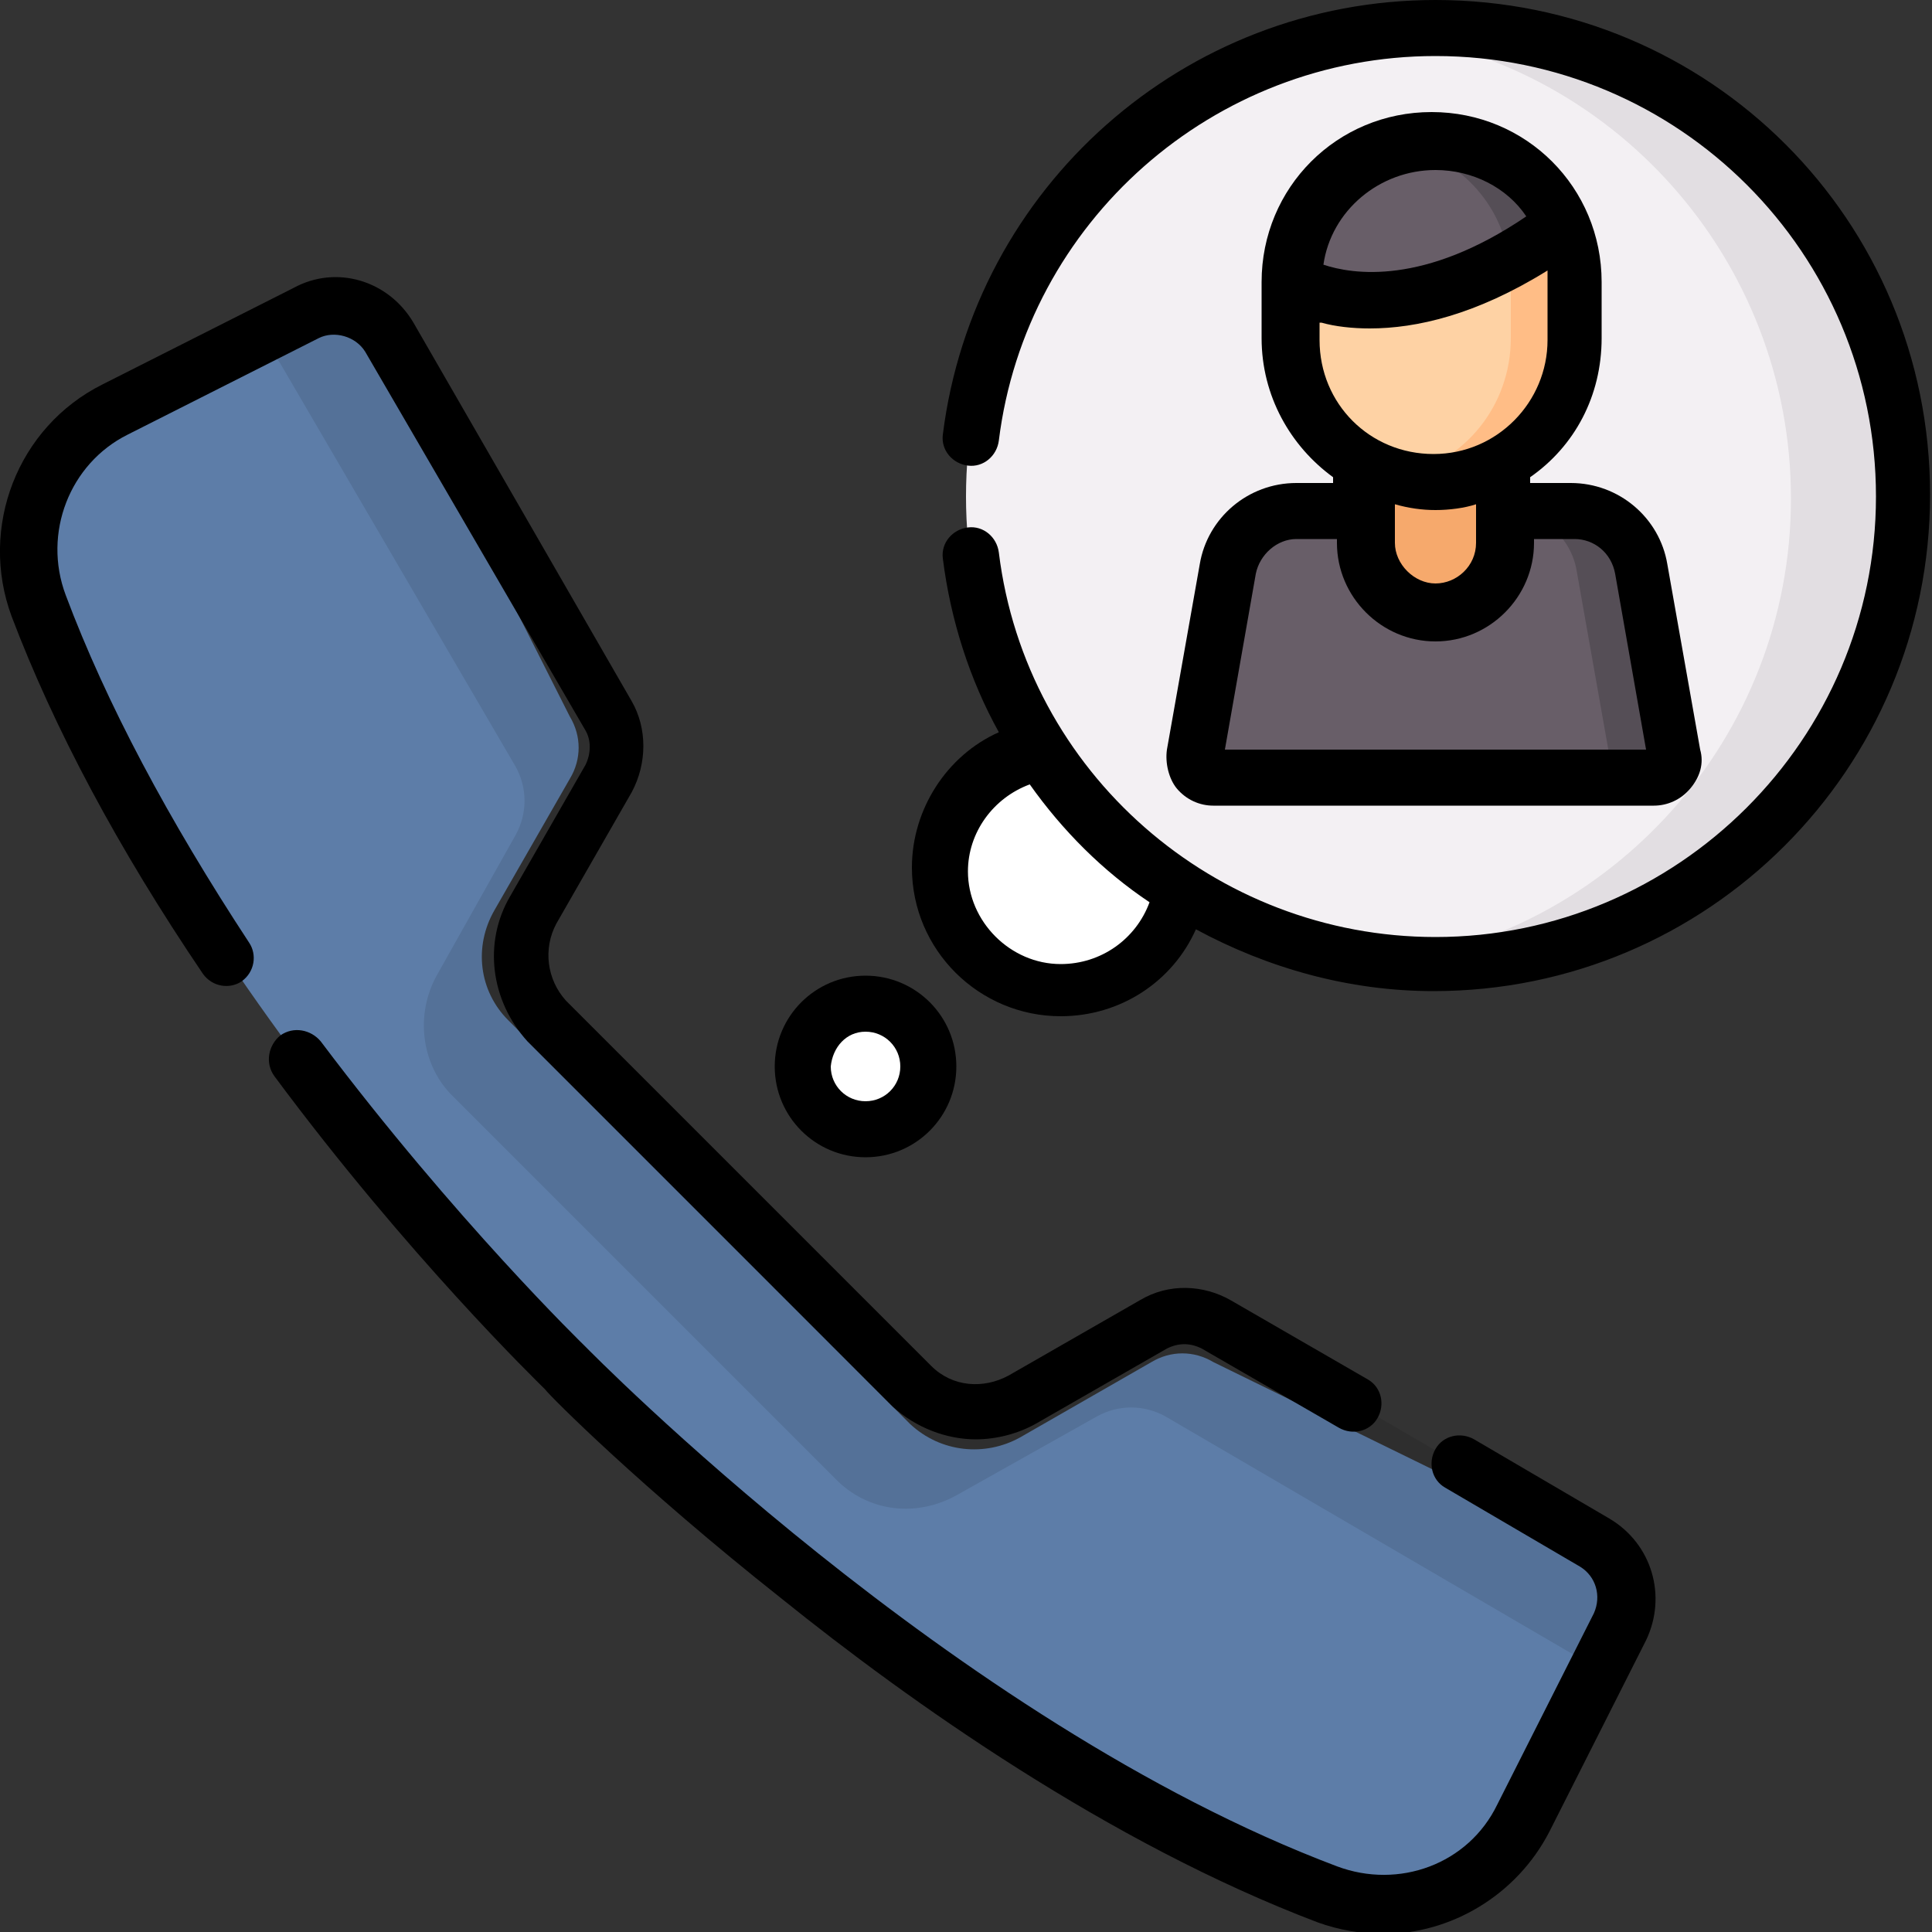 <?xml version="1.0" encoding="utf-8"?>
<!-- Generator: Adobe Illustrator 28.1.0, SVG Export Plug-In . SVG Version: 6.00 Build 0)  -->
<svg version="1.1" id="Ebene_1" xmlns="http://www.w3.org/2000/svg" xmlns:xlink="http://www.w3.org/1999/xlink" x="0px" y="0px"
	 viewBox="0 0 100 100" style="enable-background:new 0 0 100 100;" xml:space="preserve">
<rect x="0" y="0" width="100" height="100" fill="#333333" stroke="none"/>
<style type="text/css">
	.st0{fill:#5D7DA8;}
	.st1{opacity:0.1;}
	.st2{fill:#FFFFFF;}
	.st3{fill:#F3F0F3;}
	.st4{fill:#E2DEE2;}
	.st5{fill:#685E68;}
	.st6{fill:#554E56;}
	.st7{fill:#F6A96C;}
	.st8{fill:#FED2A4;}
	.st9{fill:#FFBD86;}
</style>
<g>
	<g>
		<g>
			<path class="st0" d="M47.1,73.7c1.6,1.5,3.9,1.7,5.7,0.7l6.8-3.9c1-0.6,2.2-0.6,3.2,0l19.2,9.4c1.5,0.9,2,2.7,1.3,4.3l-1,2.7
				l-3.6,7.2c-1.9,3.7-6.3,5.4-10.2,3.9c-20.5-7.7-39.4-27.3-39.4-27.3S9.7,51.8,2,31.3C0.5,27.4,2.2,23,5.9,21.2l7.2-3.6l2.5-0.8
				c1.5-0.8,3.4-0.2,4.3,1.3l9.6,19c0.6,1,0.6,2.2,0,3.2l-3.9,6.8c-1.1,1.9-0.8,4.2,0.7,5.7L47.1,73.7z"/>
			<path class="st1" d="M82.6,79.9L63,68.5c-1-0.6-2.2-0.6-3.2,0l-6.8,3.9c-1.9,1.1-4.2,0.8-5.7-0.7L28.3,52.9
				c-1.5-1.6-1.7-3.9-0.7-5.7l3.9-6.8c0.6-1,0.6-2.2,0-3.2L20.1,17.4c-0.9-1.5-2.7-2-4.3-1.3l-2.7,1.4c0.6,0.3,1,0.7,1.4,1.3
				l12.2,20.9c0.6,1.1,0.6,2.4,0,3.5l-4.1,7.3c-1.1,2-0.8,4.5,0.7,6.1l20.1,20.1c1.7,1.6,4.1,1.8,6.1,0.7l7.3-4.1
				c1.1-0.6,2.4-0.6,3.5,0l20.9,12.2c0.6,0.3,1,0.8,1.3,1.4l1.4-2.7C84.6,82.7,84.1,80.8,82.6,79.9L82.6,79.9z"/>
			<circle class="st2" cx="54.9" cy="45.1" r="6.3"/>
			<path class="st3" d="M96.6,25.7c0,13.4-8.9,24.1-22.3,24.1c-1,0-2,0.1-2.9,0C59.3,48.4,50,38.1,50,25.7S59.3,3.1,71.3,1.6
				c1-0.1,1.9,0,2.9,0C87.7,1.7,96.6,12.3,96.6,25.7z"/>
			<path class="st4" d="M74.3,1.5c-1,0-2,0.1-2.9,0.2c12,1.4,21.3,11.7,21.3,24.1s-9.3,22.6-21.3,24.1c1,0.1,1.9,0.2,2.9,0.2
				c13.4,0,24.3-10.9,24.3-24.3S87.7,1.5,74.3,1.5L74.3,1.5z"/>
			<ellipse class="st2" cx="44.8" cy="55.2" rx="3.2" ry="3.2"/>
			<path class="st5" d="M84,40.2H62.9c-0.6,0-1.1-0.6-1-1.2l1.7-9.6c0.3-1.7,1.8-3,3.5-3h12.7c1.7,0,3.2,1.3,3.5,3L85,39
				C85.1,39.7,84.6,40.2,84,40.2L84,40.2z"/>
			<path class="st6" d="M86.7,39L85,29.5c-0.3-1.7-1.8-3-3.5-3h-3.4c1.7,0,3.2,1.3,3.5,3l1.7,9.6c0.1,0.6-0.4,1.2-1,1.2h3.4
				C86.3,40.2,86.8,39.7,86.7,39L86.7,39z"/>
			<path class="st7" d="M74.3,31.7c-2,0-3.6-1.6-3.6-3.6v-10h7.2v10C77.9,30.1,76.3,31.7,74.3,31.7L74.3,31.7z"/>
			<path class="st8" d="M74.3,24.7c-0.6,0-1.2,0.1-1.7,0c-3.2-0.8-5.6-3.7-5.6-7.1v-2.9c0-3.5,2.4-4.7,5.6-5.4
				c0.5-0.1,1.1-1.7,1.7-1.7c4.1,0,7.2,3.1,7.2,7.2v2.9C81.4,21.6,78.3,24.7,74.3,24.7L74.3,24.7z"/>
			<path class="st9" d="M74.3,9c-0.6,0-1.2,0.1-1.7,0.2c2.9,0.7,5.1,1.3,5.5,4.2c0.1,0.4,0.1,0.8,0.1,1.2v2.9c0,3.5-2.4,6.4-5.6,7.1
				c0.5,0.1,1.1,0.2,1.7,0.2c4.1,0,7.3-3.3,7.3-7.3v-2.9c0-1.1-0.2-2.1-0.7-3.1C79.8,9.1,77.2,9,74.3,9L74.3,9z"/>
			<path class="st5" d="M79.7,11.6c-1.2-2.5-2.5-4.1-5.5-4.1c-0.6,0-1.2-0.1-1.7,0c-3.2,0.8-5.6,3.7-5.6,7.1c0,0,4.3,2.6,11.2-1.2
				C79,13,78.8,12.3,79.7,11.6z"/>
			<path class="st6" d="M74.3,7.3c-0.6,0-1.2,0.1-1.7,0.2c2.9,0.7,5.1,3,5.5,5.9C79,13,80,12.3,81,11.6C79.8,9.1,77.2,7.3,74.3,7.3
				L74.3,7.3z"/>
		</g>
	</g>
	<g>
		<path d="M83.3,78.6l-7-4.1c-0.7-0.4-1.6-0.2-2,0.5c-0.4,0.7-0.2,1.6,0.5,2l7,4.1c0.8,0.5,1.1,1.5,0.7,2.4l-5,9.9
			c-1.5,3.1-5.1,4.4-8.3,3.2c-19.9-7.5-38.7-26.7-38.9-26.9c0,0,0,0,0,0c-0.1-0.1-6.7-6.5-13.7-15.8c-0.5-0.6-1.4-0.8-2.1-0.3
			c-0.6,0.5-0.8,1.4-0.3,2.1c6.9,9.3,13.6,15.8,14,16.2c0.3,0.4,5,5.1,12.2,10.8c6.7,5.4,17,12.7,27.8,16.8c1.1,0.4,2.3,0.6,3.4,0.6
			c3.5,0,6.9-2,8.6-5.3l5-9.9C86.3,82.6,85.5,79.9,83.3,78.6z"/>
		<path d="M3.4,30.8c-1.2-3.2,0.2-6.8,3.2-8.3l9.9-5c0.8-0.4,1.9-0.1,2.4,0.7l11.4,19.6c0.3,0.5,0.3,1.2,0,1.8l-3.9,6.8
			c-1.4,2.4-1,5.4,0.9,7.5c0,0,0,0,0,0l18.9,18.9c0,0,0,0,0,0c1.2,1.1,2.8,1.7,4.3,1.7c1.1,0,2.2-0.3,3.1-0.8l6.8-3.9
			c0.6-0.3,1.2-0.3,1.8,0l7.1,4.1c0.7,0.4,1.6,0.2,2-0.5c0.4-0.7,0.2-1.6-0.5-2l-7.1-4.1c-1.4-0.8-3.2-0.9-4.7,0l-6.8,3.9
			c-1.3,0.7-2.9,0.6-4-0.5L29.3,51.8c-1-1.1-1.2-2.7-0.5-4l3.9-6.8c0.8-1.5,0.8-3.3,0-4.7L21.4,16.7c-1.3-2.2-4-3-6.2-1.8l-9.9,5
			c-4.4,2.2-6.4,7.4-4.7,12c2.2,5.8,5.5,12,9.9,18.5c0.5,0.7,1.4,0.8,2,0.4c0.7-0.5,0.8-1.4,0.4-2C8.7,42.4,5.5,36.4,3.4,30.8
			L3.4,30.8z"/>
		<path d="M44.8,59.9c2.6,0,4.7-2.1,4.7-4.7s-2.1-4.7-4.7-4.7c-2.6,0-4.7,2.1-4.7,4.7S42.2,59.9,44.8,59.9z M44.8,53.4
			c1,0,1.8,0.8,1.8,1.8c0,1-0.8,1.8-1.8,1.8s-1.8-0.8-1.8-1.8C43.1,54.2,43.8,53.4,44.8,53.4z"/>
		<path d="M67.1,25c-2.5,0-4.6,1.8-5,4.2l-1.7,9.6c-0.1,0.7,0.1,1.5,0.5,2c0.5,0.6,1.2,0.9,1.9,0.9h22.8c0.7,0,1.4-0.3,1.9-0.9
			c0.5-0.6,0.7-1.3,0.5-2l-1.7-9.6c-0.4-2.4-2.5-4.2-5-4.2h-2.1v-0.3c2.3-1.6,3.7-4.2,3.7-7.2v-2.9c0-4.9-3.9-8.8-8.8-8.8
			c-4.9,0-8.8,3.9-8.8,8.8v2.9c0,3,1.5,5.6,3.7,7.2V25L67.1,25z M81.5,27.9c1,0,1.9,0.7,2.1,1.8l1.6,9.1H63.4l1.6-9.1
			c0.2-1,1.1-1.8,2.1-1.8h2.1v0.2c0,2.8,2.3,5.1,5.1,5.1c2.8,0,5.1-2.3,5.1-5.1v-0.2L81.5,27.9z M76.4,28.1c0,1.2-1,2.1-2.1,2.1
			s-2.1-1-2.1-2.1v-2c0.7,0.2,1.4,0.3,2.1,0.3s1.5-0.1,2.1-0.3V28.1z M74.3,8.8c1.9,0,3.7,0.9,4.7,2.4c-5.3,3.6-9,3-10.5,2.5
			C68.9,10.9,71.4,8.8,74.3,8.8L74.3,8.8z M68.4,16.7c0.7,0.2,1.6,0.3,2.5,0.3c2.4,0,5.5-0.7,9.2-3c0,0.2,0,0.5,0,0.7v2.9
			c0,3.2-2.6,5.9-5.9,5.9s-5.9-2.6-5.9-5.9V16.7z"/>
		<path d="M74.3,0C61.3,0,50.4,9.7,48.8,22.5c-0.1,0.8,0.5,1.5,1.3,1.6c0.8,0.1,1.5-0.5,1.6-1.3C53.1,11.5,62.8,2.9,74.3,2.9
			c12.6,0,22.8,10.2,22.8,22.8S86.8,48.5,74.3,48.5c-11.4,0-21.2-8.5-22.6-19.9c-0.1-0.8-0.8-1.4-1.6-1.3c-0.8,0.1-1.4,0.8-1.3,1.6
			c0.4,3.2,1.4,6.3,2.9,9c-2.7,1.2-4.5,4-4.5,7c0,4.3,3.5,7.7,7.7,7.7c3.1,0,5.8-1.8,7-4.5c3.7,2,7.9,3.2,12.3,3.2
			c14.2,0,25.7-11.5,25.7-25.7S88.5,0,74.3,0L74.3,0z M54.9,49.9c-2.6,0-4.8-2.2-4.8-4.8c0-2,1.3-3.8,3.2-4.5
			c1.7,2.4,3.8,4.5,6.2,6.1C58.8,48.6,57,49.9,54.9,49.9L54.9,49.9z"/>
	</g>
</g>
</svg>
